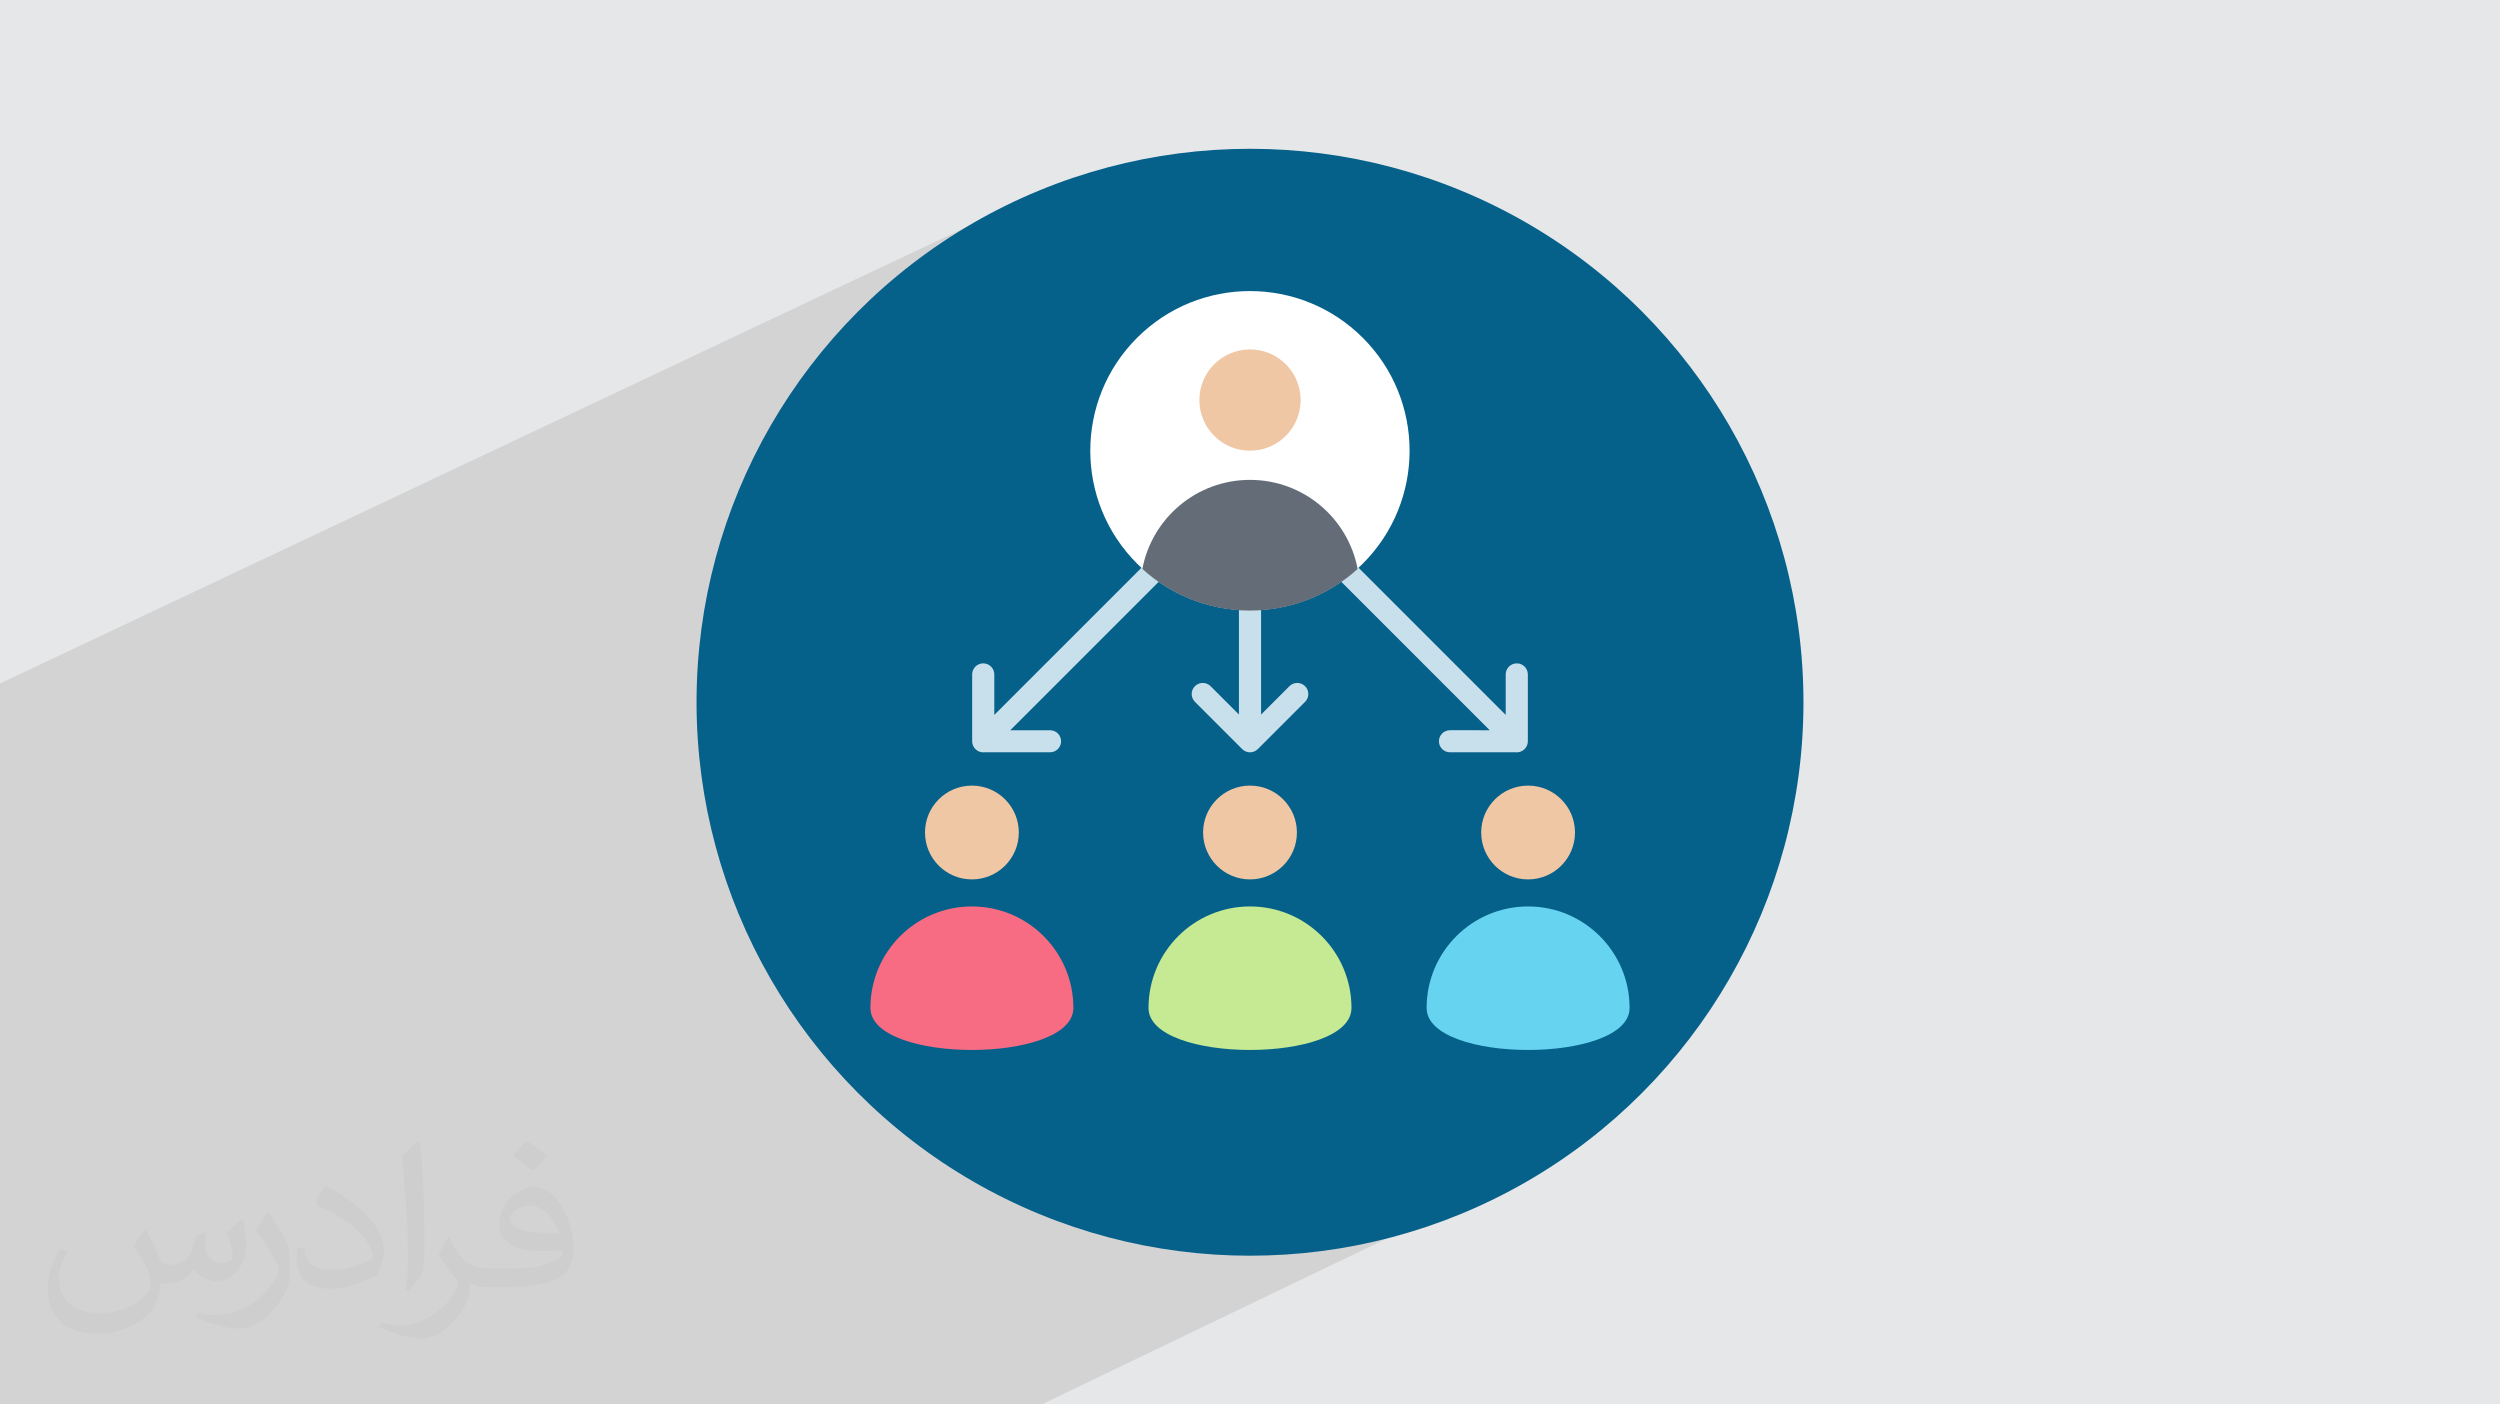 <?xml version="1.0" encoding="UTF-8"?>
<!DOCTYPE svg PUBLIC "-//W3C//DTD SVG 1.0//EN" "http://www.w3.org/TR/2001/REC-SVG-20010904/DTD/svg10.dtd">
<!-- Creator: CorelDRAW -->
<svg xmlns="http://www.w3.org/2000/svg" xml:space="preserve" width="94.192mm" height="52.917mm" version="1.0" style="shape-rendering:geometricPrecision; text-rendering:geometricPrecision; image-rendering:optimizeQuality; fill-rule:evenodd; clip-rule:evenodd"
viewBox="0 0 9404.92 5283.66"
 xmlns:xlink="http://www.w3.org/1999/xlink"
 xmlns:xodm="http://www.corel.com/coreldraw/odm/2003"
 enable-background="new 0 0 512 512">
 <defs>
  <style type="text/css">
   <![CDATA[
    .fil3 {fill:#05608A}
    .fil10 {fill:#636C77}
    .fil7 {fill:#66D4F1}
    .fil8 {fill:#C6EA94}
    .fil4 {fill:#C7E0EC}
    .fil5 {fill:#EFC7A4}
    .fil6 {fill:#F76C82}
    .fil9 {fill:white}
    .fil2 {fill:#373435;fill-opacity:0.031}
    .fil1 {fill:#2B2A29;fill-opacity:0.102}
    .fil0 {fill:#E6E7E8}
   ]]>
  </style>
 </defs>
 <g id="Layer_x0020_1">
  <polygon class="fil0" points="-0,0 9404.92,0 9404.92,5283.66 -0,5283.66 "/>
  <polygon class="fil1" points="5558.94,3570.18 5957.14,4303.57 3917.97,5283.66 -0,5283.66 -0,2571.17 4007.12,678.67 "/>
  <path class="fil2" d="M548.54 4627.69c17.95,27.21 29.6,53.36 40.96,82.43 8.45,16.91 12.93,48.09 52.57,48.09 11.61,0 28.28,-3.42 43.06,-11.61 16.63,-8.73 29.32,-21.94 35.94,-42l15.85 -53.36 38.57 -19.02 2.64 2.64c-5.27,20.09 -6.59,39.36 -6.59,54.43 0,44.63 38.57,61.56 69.22,61.56 17.95,0 34.09,-8.73 34.09,-25.11 0,-21.13 -8.98,-57.06 -20.62,-89.29 17.95,-17.95 35.94,-35.94 56.53,-50.47l3.17 1.6c8.98,38.04 14,75.56 14,100.66 0,24.57 -10.83,51.79 -19.81,69.49 -18.49,34.87 -51.25,62.62 -90.87,62.62 -30.1,0 -63.65,-15.07 -86.66,-43.06l-1.32 0c-21.66,26.96 -55.22,51.25 -108.86,51.25l-16.63 0c-2.64,35.41 -10.29,60.49 -21.94,82.95 -31.95,62.34 -126.81,106.47 -216.1,106.47 -124.17,0 -186.51,-71.59 -186.51,-166.96 0,-58.91 19.27,-113.6 48.88,-152.42l24.29 10.04c-18.49,35.41 -30.91,68.68 -30.91,101.45 0,89.29 72.66,131.83 156.4,131.83 77.68,0 173.83,-49.41 191.28,-106.72 -6.59,-62.62 -30.1,-91.93 -66.04,-148.99 10.83,-19.02 24.83,-38.04 42.28,-58.38l3.17 0 0 0 0 0 -0.02 -0.09zm1432.13 -336.04c26.15,16.39 51.79,35.66 76.87,57.85 -14,19.81 -31.45,37.79 -53.11,53.64 -25.11,-20.34 -50.19,-37.79 -75.84,-56.27 17.42,-19.55 34.62,-38.29 52.04,-55.22l0 0 0 0 0 0 0 0 0 0 0.03 0zm13.47 244.11c-42.28,0 -76.87,27.75 -76.87,48.34 0,44.13 84.53,57.85 185.72,57.31 -12.68,-51.79 -57.06,-105.68 -108.86,-105.68l0.01 0.03zm-94.86 236.19c54.96,0 103.04,-1.6 139.74,-10.83 40.96,-10.29 75.56,-30.91 75.56,-45.17 0,-3.7 0,-8.19 -1.32,-11.89 -22.98,2.11 -49.41,2.11 -72.38,2.11 -74.49,0 -131.55,-16.91 -154.02,-58.66 -5.55,-11.61 -9.51,-24.57 -9.51,-39.36 0,-40.43 17.42,-79.79 48.09,-107 25.61,-22.45 53.89,-36.44 82.67,-36.44 52.04,0 93.51,41.75 122.57,107.54 15.85,35.94 26.68,77.4 26.68,129.72 0,34.87 -9.51,64.19 -31.17,85.85 -40.43,39.11 -114.92,53.89 -229.04,53.89l-51.79 0 0 0 -13.47 0c-28.28,0 -48.62,-5.02 -64.72,-17.42l-2.64 0c0.79,6.59 1.32,12.93 1.32,19.02 0,25.61 -8.45,58.38 -25.61,84.53 -50.72,75.3 -105.68,108.04 -153.24,108.04 -48.09,0 -107,-18.49 -160.11,-42.54l9.51 -18.49c17.17,7.13 40.96,11.89 73.7,11.89 85.85,0 198.66,-82.43 212.66,-163 -3.17,-6.59 -8.98,-15.32 -17.17,-24.57 -25.11,-29.85 -40.96,-54.68 -55.75,-80.83 12.68,-25.11 24.29,-45.17 35.13,-63.4l4.49 -0.53c36.72,74.77 69.99,117.55 144.23,117.55l11.61 0 0 0 53.89 0 0 0 0 0 0 0 0 0 0 0 0.09 0.01zm-371.98 79c6.34,-34.34 6.87,-72.91 6.87,-108.86l0 -53.36c0,-99.6 -12.68,-244.36 -22.98,-338.68 17.95,-19.27 43.06,-42 62.87,-57.31l5.81 1.6c13.47,118.62 16.63,256 16.63,383.06 0,33.3 -1.32,65.79 -4.49,89.55 -1.85,30.1 -19.27,52.83 -56.53,87.7l-8.19 -3.7zm-382.8 -157.19c1.85,46.77 24.83,83.49 105.15,83.49 49.93,0 92.19,-12.93 138.96,-35.13 8.45,-3.7 12.93,-8.73 12.93,-12.93 0,-29.32 -22.45,-68.15 -60.23,-103.55 -36.72,-33.3 -85.34,-62.62 -130.76,-82.18 -15.6,-6.59 -20.62,-13.47 -20.62,-20.09 0,-13.47 17.95,-41.75 32.77,-62.09l5.02 -0.53c52.04,27.21 110.17,67.64 153.24,112.53 39.11,41.47 63.4,83.49 63.4,129.19 0,33.81 -10.29,65.51 -26.96,95.11 -57.06,28.79 -117.83,50.72 -178.06,50.72 -73.17,0 -123.1,-34.34 -123.1,-114.92 0,-8.73 0,-22.19 3.17,-39.64l25.11 0 0 0 0 0 0 0 0 0 0 0 -0.02 0zm-132.37 -132.9l45.45 73.45c16.63,27.21 32.23,56.81 32.23,103.55l0 59.7c0,48.34 -30.91,100.13 -80.83,151.38 -39.11,34.62 -73.7,49.41 -105.68,49.41 -47.55,0 -101.98,-14.79 -164.85,-41.75l7.13 -18.49c19.81,5.27 42.79,9.77 71.06,9.77 90.36,-0.53 182.8,-66.57 225.08,-147.15 5.02,-9.26 6.87,-17.95 6.87,-24.04 0,-9.26 -5.02,-19.55 -8.98,-28.79 -22.98,-43.31 -48.62,-82.95 -76.87,-119.68 14.79,-23.25 29.6,-45.7 45.7,-67.9l3.7 0.53 0 0 0 0 0 0 0 0 0 0 -0.02 0.01z"/>
  <circle class="fil3" cx="4702.46" cy="2641.83" r="2082.1"/>
  <g id="_2619974028128">
   <g>
    <path class="fil4" d="M5604.29 2747.11l-860.17 -860.17 0 801.11 106.68 -106.68c16.26,-16.26 42.63,-16.26 58.89,0 16.27,16.27 16.27,42.64 0,58.9l-177.77 177.77c-16.26,16.27 -42.63,16.27 -58.89,0l-177.77 -177.77c-16.27,-16.27 -16.27,-42.64 0,-58.9 16.27,-16.26 42.63,-16.26 58.9,0l106.66 106.67 0 -801.11 -860.17 860.18 149.63 0c22.91,0 41.49,18.57 41.49,41.49 0,22.92 -18.58,41.49 -41.49,41.49l-247.73 0c-1.21,0.11 -2.44,0.16 -3.67,0.16 -23.01,0 -41.65,-18.65 -41.65,-41.65l0 -251.41c0,-23.01 18.64,-41.66 41.65,-41.66 23.01,0 41.66,18.65 41.66,41.66l0 152.26 932.32 -932.33c0.81,-0.82 1.65,-1.61 2.53,-2.36 2.78,-2.43 6.22,-4.61 9.58,-6.16 5.33,-2.48 11.26,-3.86 17.52,-3.86 6.62,0 12.88,1.55 18.44,4.29 2.89,1.44 5.32,3.05 7.84,5.05 1.2,0.97 2.34,2.01 3.41,3.11l932.24 932.25 0 -152.26c0,-23.01 18.65,-41.65 41.66,-41.65 23.01,0 41.65,18.64 41.65,41.65l0 251.41c0,23.01 -18.64,41.65 -41.65,41.65 -1.24,0 -2.47,-0.06 -3.67,-0.16l-247.73 0c-22.91,0 -41.49,-18.57 -41.49,-41.49 0,-22.91 18.58,-41.49 41.49,-41.49l149.63 0.01z"/>
    <g>
     <path class="fil5" d="M3479.82 3131.83c0,97.46 79,176.46 176.45,176.46 97.45,0 176.46,-79 176.46,-176.46 0,-97.43 -79,-176.43 -176.46,-176.43 -97.46,0 -176.45,79 -176.45,176.43z"/>
     <path class="fil6" d="M4038.07 3791.77c0,210.85 -763.59,210.85 -763.59,0 0,-210.85 170.95,-381.78 381.81,-381.78 210.84,0 381.78,170.93 381.78,381.78z"/>
    </g>
    <g>
     <path class="fil5" d="M5572.21 3131.83c0,97.46 79,176.46 176.46,176.46 97.45,0 176.45,-79 176.45,-176.46 0,-97.43 -79,-176.43 -176.45,-176.43 -97.46,0 -176.46,79 -176.46,176.43z"/>
     <path class="fil7" d="M6130.46 3791.77c0,210.85 -763.59,210.85 -763.59,0 0,-210.85 170.96,-381.78 381.81,-381.78 210.85,0 381.78,170.93 381.78,381.78z"/>
    </g>
    <path class="fil5" d="M4526.02 3131.83c0,97.46 79,176.46 176.46,176.46 97.46,0 176.46,-79 176.46,-176.46 0,-97.43 -79,-176.43 -176.46,-176.43 -97.46,0.01 -176.46,79 -176.46,176.43z"/>
    <path class="fil8" d="M5084.26 3791.77c0,210.85 -763.58,210.85 -763.58,0 0,-210.85 170.95,-381.78 381.8,-381.78 210.85,0 381.78,170.93 381.78,381.78z"/>
    <circle class="fil9" transform="matrix(0.159 -0.159 0.159 0.159 4702.23 1695.58)" r="2671.03"/>
    <g>
     <path class="fil5" d="M4511.98 1505c0,105.21 85.28,190.49 190.5,190.49 105.21,0 190.49,-85.28 190.49,-190.49 0,-105.19 -85.28,-190.47 -190.49,-190.47 -105.21,0 -190.5,85.28 -190.5,190.47z"/>
     <path class="fil10" d="M5107.4 2140.36c-106.88,97.34 -248.97,156.7 -404.93,156.7 -155.96,0 -298.06,-59.36 -404.94,-156.7 36.09,-190.79 203.66,-335.09 404.95,-335.09 201.29,0.01 368.84,144.3 404.93,335.09l-0.01 0z"/>
    </g>
   </g>
  </g>
 </g>
</svg>
